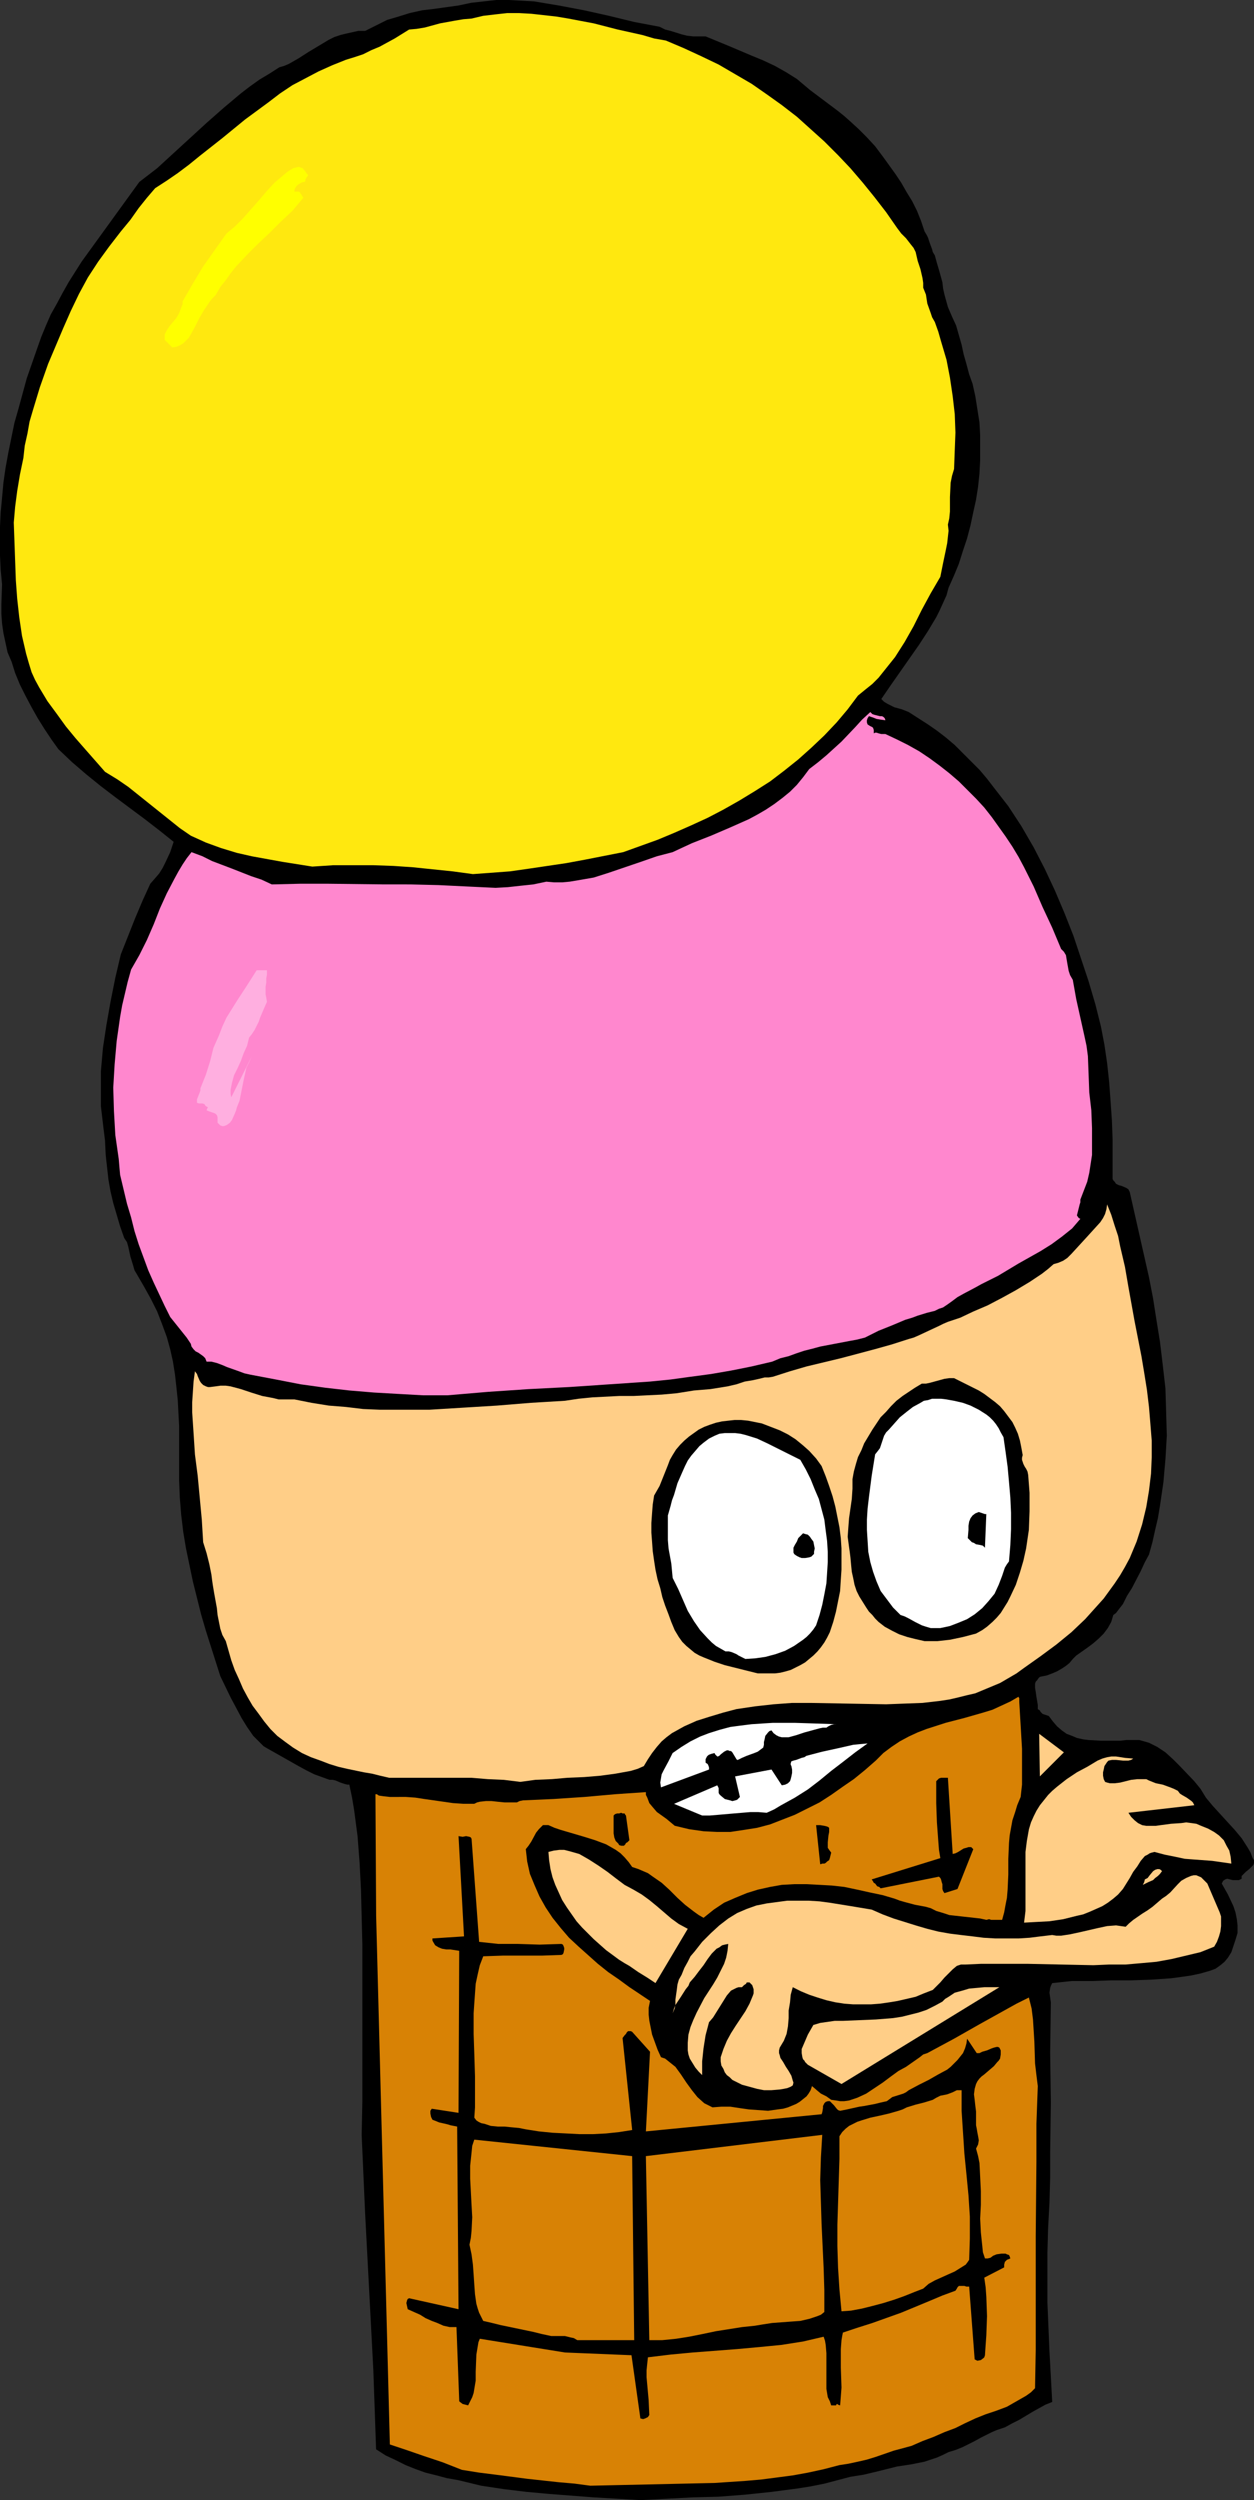 <?xml version="1.0" encoding="UTF-8" standalone="no"?>
<svg
   version="1.0"
   width="78.127mm"
   height="155.668mm"
   id="svg30"
   sodipodi:docname="Ice Cream Cone 3.wmf"
   xmlns:inkscape="http://www.inkscape.org/namespaces/inkscape"
   xmlns:sodipodi="http://sodipodi.sourceforge.net/DTD/sodipodi-0.dtd"
   xmlns="http://www.w3.org/2000/svg"
   xmlns:svg="http://www.w3.org/2000/svg">
  <rect width="100%" height="100%" fill="#333333" stroke="none"/>
  <sodipodi:namedview
     id="namedview30"
     pagecolor="#ffffff"
     bordercolor="#000000"
     borderopacity="0.25"
     inkscape:showpageshadow="2"
     inkscape:pageopacity="0.0"
     inkscape:pagecheckerboard="0"
     inkscape:deskcolor="#d1d1d1"
     inkscape:document-units="mm" />
  <defs
     id="defs1">
    <pattern
       id="WMFhbasepattern"
       patternUnits="userSpaceOnUse"
       width="6"
       height="6"
       x="0"
       y="0" />
  </defs>
  <path
     style="fill:#000000;fill-opacity:1;fill-rule:evenodd;stroke:none"
     d="m 150.794,588.353 12.283,-0.646 6.142,-0.162 6.303,-0.485 6.142,-0.646 6.142,-0.808 3.071,-0.485 3.232,-0.646 3.071,-0.808 3.071,-0.808 3.071,-0.485 2.748,-0.646 2.586,-0.646 2.586,-0.646 3.232,-0.485 3.232,-0.646 1.455,-0.485 1.455,-0.485 1.455,-0.646 1.293,-0.646 1.616,-0.485 1.616,-0.646 2.909,-1.454 1.455,-0.808 1.293,-0.646 1.293,-0.646 1.131,-0.485 1.939,-0.646 1.778,-0.97 1.616,-0.808 3.232,-1.939 1.455,-0.808 1.455,-0.808 1.616,-0.646 -0.323,-5.979 -0.323,-5.817 -0.485,-11.635 v -5.817 -5.817 l 0.162,-5.817 0.323,-5.979 0.162,-5.979 v -5.979 l 0.162,-11.635 -0.162,-11.796 0.162,-11.796 -0.162,-1.131 -0.162,-1.131 0.162,-1.131 0.162,-0.485 0.323,-0.646 4.525,-0.485 h 4.687 l 4.687,-0.162 h 4.687 l 4.687,-0.162 4.687,-0.323 2.424,-0.323 2.263,-0.323 2.263,-0.485 2.263,-0.646 1.293,-0.485 1.131,-0.808 0.97,-0.808 0.808,-0.97 0.808,-1.293 0.485,-1.454 0.485,-1.454 0.485,-1.616 v -1.778 l -0.162,-1.454 -0.323,-1.616 -0.485,-1.454 -1.293,-2.747 -1.455,-2.585 0.162,-0.323 0.162,-0.323 0.485,-0.323 0.485,-0.162 0.646,0.162 0.646,0.162 h 0.808 0.646 l 0.646,-0.323 v -0.323 -0.323 l 0.485,-0.485 0.485,-0.485 0.808,-0.646 0.485,-0.485 0.485,-0.485 0.162,-0.485 v -0.323 -0.323 l -0.323,-0.485 -0.485,-1.293 -0.646,-1.131 -1.455,-2.262 -1.616,-1.939 -1.778,-1.939 -3.394,-3.717 -1.616,-1.939 -1.293,-2.101 -1.455,-1.778 -3.394,-3.555 -1.616,-1.616 -1.778,-1.616 -1.939,-1.293 -0.97,-0.485 -0.97,-0.485 -1.131,-0.323 -1.131,-0.323 h -3.071 l -1.455,0.162 h -1.616 -2.909 l -2.909,-0.162 -1.293,-0.162 -1.455,-0.323 -1.131,-0.485 -1.293,-0.485 -1.131,-0.808 -1.131,-0.97 -0.97,-1.131 -0.97,-1.293 -0.485,-0.162 -0.485,-0.162 -0.485,-0.162 -0.485,-0.485 -0.162,-0.323 -0.485,-0.323 v -0.97 l -0.162,-0.97 -0.162,-0.97 -0.162,-1.131 -0.162,-0.97 v -0.97 l 0.162,-0.485 0.323,-0.323 0.323,-0.485 0.323,-0.323 1.616,-0.323 1.293,-0.485 1.131,-0.485 1.131,-0.646 0.97,-0.646 0.808,-0.646 0.808,-0.97 0.808,-0.808 2.748,-1.939 1.293,-0.97 1.293,-1.131 1.131,-1.131 0.97,-1.293 0.808,-1.454 0.485,-1.616 0.646,-0.485 0.485,-0.646 1.131,-1.454 0.97,-1.939 1.131,-1.778 2.101,-4.04 0.97,-2.101 0.97,-1.778 0.808,-2.909 0.646,-2.909 0.646,-2.747 0.485,-2.909 0.808,-5.494 0.485,-5.494 0.323,-5.494 -0.162,-5.656 -0.162,-5.494 -0.646,-5.656 -0.646,-5.333 -0.808,-5.009 -0.808,-5.171 -0.97,-5.009 -2.263,-10.019 -2.263,-10.019 -0.323,-0.646 -0.485,-0.323 -1.131,-0.485 -0.646,-0.162 -0.646,-0.323 -0.323,-0.485 -0.323,-0.323 -0.162,-0.323 v -9.211 l -0.162,-4.525 -0.323,-4.686 -0.323,-4.363 -0.485,-4.525 -0.646,-4.363 -0.808,-4.201 -1.293,-5.171 -1.616,-5.494 -1.778,-5.333 -1.778,-5.333 -2.101,-5.332 -2.263,-5.333 -2.424,-5.171 -2.586,-5.009 -2.909,-5.009 -3.071,-4.686 -3.394,-4.363 -1.616,-2.101 -1.778,-2.101 -1.939,-1.939 -1.939,-1.939 -1.939,-1.939 -2.101,-1.778 -2.101,-1.616 -2.101,-1.454 -2.263,-1.454 -2.263,-1.454 -0.808,-0.323 -0.808,-0.323 -1.778,-0.485 -1.616,-0.808 -0.808,-0.485 -0.646,-0.646 2.101,-3.07 2.263,-3.232 4.525,-6.464 2.101,-3.232 1.939,-3.232 0.808,-1.616 1.616,-3.555 0.485,-1.778 1.293,-2.909 1.131,-2.747 0.97,-3.07 0.97,-2.909 0.808,-3.07 0.646,-3.07 0.646,-2.909 0.485,-3.07 0.323,-3.07 0.162,-3.07 v -3.07 -3.07 l -0.162,-2.909 -0.485,-3.07 -0.485,-3.07 -0.646,-2.909 -0.808,-2.262 -0.646,-2.424 -0.646,-2.262 -0.485,-2.262 -0.646,-2.262 -0.646,-2.262 -0.97,-2.101 -0.97,-2.262 -0.808,-2.909 -0.323,-1.454 -0.162,-1.454 -0.808,-2.909 -0.485,-1.616 -0.485,-1.778 -0.485,-0.808 -0.162,-0.646 -0.485,-1.293 -0.485,-1.454 -0.323,-0.646 -0.485,-0.808 -0.808,-2.424 -0.97,-2.424 -1.131,-2.262 -1.293,-2.101 -1.293,-2.262 -1.293,-1.939 -2.909,-4.04 -1.939,-2.585 -1.939,-2.101 -1.939,-1.939 -1.939,-1.778 -1.455,-1.293 -1.616,-1.293 -3.232,-2.424 -3.232,-2.424 -3.071,-2.585 -2.586,-1.616 -2.586,-1.454 -2.748,-1.293 -2.748,-1.131 -5.334,-2.262 -5.495,-2.262 h -1.455 -1.455 L 161.784,8.403 160.491,8.08 157.905,7.272 156.612,6.948 155.319,6.302 149.339,5.171 143.359,3.717 137.541,2.424 131.561,1.293 128.651,0.808 125.742,0.323 122.833,0.162 119.762,0 h -2.909 l -2.909,0.323 -2.909,0.323 -3.071,0.646 -5.818,0.808 -2.748,0.323 -2.909,0.646 -2.586,0.808 -2.748,0.808 -2.586,1.293 -2.586,1.293 h -1.616 l -1.455,0.323 -1.455,0.323 -1.293,0.323 -1.455,0.485 -1.293,0.646 -2.424,1.454 -2.424,1.454 -2.263,1.454 -2.263,1.293 -1.131,0.485 -1.131,0.323 -2.263,1.454 -2.424,1.454 -2.263,1.616 -2.101,1.616 -4.041,3.393 -4.041,3.555 -7.758,7.11 -3.879,3.555 -4.202,3.232 -3.394,4.686 -6.788,9.372 -3.394,4.686 -3.071,4.848 -1.455,2.585 -1.293,2.424 -1.455,2.585 -1.131,2.585 -1.131,2.747 -0.97,2.747 -2.424,6.948 -1.939,7.11 -0.97,3.393 -1.455,7.11 -0.646,3.555 -0.485,3.393 -0.323,3.555 -0.323,3.393 L 0,123.94 v 3.393 3.393 l 0.162,3.393 0.323,3.393 -0.162,4.686 v 2.262 l 0.162,2.262 0.323,2.262 0.485,2.262 0.485,2.262 0.97,2.262 0.808,2.585 1.131,2.747 1.293,2.585 1.455,2.747 1.455,2.585 1.616,2.585 1.616,2.424 1.616,2.262 3.232,3.07 3.394,2.909 3.394,2.747 3.394,2.585 6.95,5.171 3.556,2.747 3.232,2.585 -0.808,2.424 -1.131,2.424 -0.646,1.293 -0.808,1.293 -0.97,1.131 -1.131,1.293 -1.778,3.878 -1.778,4.201 -3.394,8.564 -1.293,5.494 -1.131,5.656 -0.97,5.494 -0.808,5.333 -0.485,5.494 v 2.747 2.747 2.747 l 0.323,2.747 0.323,2.747 0.323,2.585 0.162,3.393 0.323,2.909 0.323,2.909 0.485,2.747 0.646,2.747 0.808,2.747 0.808,2.747 0.97,2.747 0.646,0.97 0.323,1.131 0.485,2.262 0.646,2.101 0.323,1.131 0.485,0.808 1.778,3.07 1.616,2.909 1.455,2.909 1.131,2.909 1.131,3.07 0.808,2.909 0.646,2.909 0.485,3.07 0.323,2.909 0.323,3.07 0.323,6.14 v 6.302 6.464 l 0.162,4.04 0.323,4.04 0.485,4.04 0.646,3.878 0.808,3.878 0.808,3.878 1.939,7.756 1.131,3.878 1.131,3.555 1.131,3.555 1.131,3.555 2.424,5.009 1.293,2.424 1.293,2.424 1.293,2.101 1.455,2.101 0.808,0.808 0.808,0.808 0.808,0.808 0.808,0.485 3.717,2.101 3.717,2.101 1.778,0.97 1.939,0.97 1.778,0.646 1.778,0.646 h 0.808 l 0.646,0.162 1.131,0.485 0.97,0.323 0.646,0.162 h 0.485 l 0.646,3.07 0.485,2.909 0.808,6.14 0.485,6.302 0.323,6.302 0.162,6.464 0.162,6.464 v 13.25 7.756 7.918 7.918 l -0.162,7.918 0.808,18.421 0.97,18.421 0.97,18.583 0.323,9.211 0.323,9.372 2.263,1.454 2.424,1.131 2.263,1.131 2.424,0.97 2.263,0.808 2.586,0.646 2.424,0.646 2.748,0.485 5.334,1.293 5.334,0.808 5.334,0.646 5.334,0.485 10.505,0.808 5.495,0.323 z"
     id="path1" />
  <path
     style="fill:#d88205;fill-opacity:1;fill-rule:evenodd;stroke:none"
     d="m 138.995,584.96 7.273,-0.162 14.708,-0.323 7.273,-0.162 7.273,-0.485 3.717,-0.323 3.717,-0.485 3.717,-0.485 3.556,-0.646 3.717,-0.808 3.717,-0.97 2.101,-0.323 2.263,-0.485 2.101,-0.485 2.101,-0.646 4.202,-1.454 4.202,-1.131 2.586,-1.131 2.586,-0.97 2.586,-1.131 2.586,-0.97 2.263,-1.131 2.424,-1.131 2.424,-0.97 2.424,-0.808 2.586,-0.97 2.263,-1.293 2.263,-1.293 1.131,-0.808 0.97,-0.97 0.162,-9.049 v -8.888 -17.775 l 0.162,-17.613 v -8.888 l 0.323,-8.888 -0.323,-2.585 -0.323,-2.747 -0.162,-5.171 -0.323,-5.171 -0.323,-2.585 -0.646,-2.585 -2.909,1.454 -2.909,1.616 -5.818,3.232 -5.98,3.393 -6.303,3.393 -0.97,0.323 -0.808,0.646 -1.616,1.131 -1.616,1.131 -1.778,0.97 -1.778,1.293 -1.939,1.454 -1.939,1.293 -1.939,1.293 -2.101,0.97 -0.97,0.323 -0.97,0.323 -1.131,0.162 h -0.97 l -0.97,-0.162 -1.131,-0.162 -1.131,-0.808 -1.293,-0.646 -0.97,-0.808 -1.131,-0.97 -0.323,0.97 -0.485,0.808 -0.485,0.646 -0.808,0.646 -0.808,0.646 -0.808,0.485 -1.939,0.808 -1.131,0.323 -1.293,0.162 -1.131,0.162 -1.131,0.162 -2.263,-0.162 -2.263,-0.162 -2.263,-0.323 -2.101,-0.323 h -2.101 l -2.101,0.162 -0.97,-0.485 -0.97,-0.485 -1.616,-1.454 -1.293,-1.616 -1.293,-1.778 -1.293,-1.939 -1.293,-1.778 -0.808,-0.646 -0.808,-0.646 -0.808,-0.646 -0.97,-0.323 -0.808,-1.778 -0.646,-1.778 -0.646,-1.778 -0.323,-1.616 -0.323,-1.616 -0.162,-1.454 v -1.616 l 0.323,-1.616 -2.424,-1.616 -2.424,-1.616 -2.424,-1.778 -2.586,-1.778 -2.424,-1.939 -4.525,-4.04 -2.263,-2.101 -1.939,-2.262 -1.939,-2.424 -1.616,-2.424 -1.455,-2.585 -1.131,-2.585 -1.131,-2.747 -0.646,-2.909 -0.162,-1.454 -0.162,-1.454 0.646,-0.808 0.646,-0.97 1.131,-2.101 0.646,-0.808 0.646,-0.646 0.323,-0.323 h 0.485 0.323 0.485 l 1.455,0.646 1.455,0.485 2.748,0.808 2.748,0.808 2.586,0.808 2.586,0.97 1.131,0.646 1.131,0.646 1.131,0.808 0.97,0.97 0.97,1.131 0.808,1.131 1.455,0.485 1.131,0.485 1.131,0.485 1.131,0.808 2.101,1.454 1.778,1.616 1.939,1.939 1.778,1.616 2.101,1.616 1.131,0.808 1.131,0.646 2.424,-1.939 2.424,-1.616 2.586,-1.131 2.748,-1.131 2.586,-0.808 2.909,-0.646 2.748,-0.485 2.909,-0.162 h 2.909 l 3.071,0.162 2.909,0.162 2.909,0.323 3.071,0.646 2.909,0.646 3.071,0.646 2.748,0.808 1.293,0.485 1.131,0.323 2.424,0.646 2.586,0.485 1.131,0.323 1.293,0.646 1.616,0.485 1.455,0.485 1.455,0.162 1.455,0.162 2.909,0.323 1.455,0.162 1.455,0.323 0.646,-0.162 0.485,0.162 h 0.97 0.646 0.485 0.485 l 0.485,-1.778 0.323,-1.778 0.323,-1.616 0.162,-1.939 0.162,-3.555 v -1.778 -1.939 l 0.162,-3.717 0.162,-1.778 0.323,-1.778 0.323,-1.778 0.646,-1.939 0.485,-1.616 0.808,-1.939 0.323,-2.909 v -2.747 -2.909 -2.747 l -0.323,-5.494 -0.323,-5.494 v -0.485 -0.485 l -0.162,-0.162 v -0.162 l -1.939,1.131 -2.101,0.97 -2.101,0.97 -2.101,0.646 -4.525,1.293 -4.364,1.131 -4.525,1.454 -2.101,0.808 -2.101,0.97 -2.101,1.131 -1.939,1.293 -1.939,1.454 -1.778,1.778 -2.586,2.262 -2.586,2.101 -2.586,1.778 -2.748,1.939 -2.748,1.778 -2.909,1.454 -2.909,1.454 -2.909,1.131 -2.909,1.131 -3.071,0.808 -3.071,0.485 -3.232,0.485 h -3.071 l -3.232,-0.162 -3.394,-0.485 -3.394,-0.808 -0.97,-0.808 -0.97,-0.808 -2.263,-1.616 -0.97,-1.131 -0.808,-0.97 -0.485,-1.293 -0.323,-0.646 v -0.646 l -7.111,0.485 -7.273,0.646 -7.273,0.485 -7.273,0.323 -0.808,0.162 -0.646,0.323 h -1.616 -1.293 l -1.616,-0.162 -1.455,-0.162 h -1.293 l -1.455,0.162 -0.646,0.162 -0.646,0.323 h -2.586 l -2.424,-0.162 -4.525,-0.646 -2.263,-0.323 -2.101,-0.323 -2.263,-0.162 H 93.256 91.801 l -1.455,-0.162 -1.131,-0.162 -0.485,-0.323 h -0.323 l 0.162,28.602 3.232,124.425 1.939,0.646 1.939,0.646 4.202,1.454 4.364,1.454 4.525,1.778 4.041,0.646 3.879,0.485 3.717,0.485 3.717,0.485 7.435,0.808 3.717,0.323 z"
     id="path2" />
  <path
     style="fill:#000000;fill-opacity:1;fill-rule:evenodd;stroke:none"
     d="m 150.794,569.124 0.646,0.162 0.485,-0.162 0.646,-0.323 0.323,-0.485 -0.162,-3.555 -0.323,-3.555 -0.162,-1.778 v -1.616 l 0.162,-1.616 0.162,-1.454 5.334,-0.646 5.172,-0.485 10.505,-0.808 5.334,-0.485 5.01,-0.485 5.172,-0.808 4.849,-1.131 0.323,0.97 0.162,0.97 0.162,1.939 v 2.101 0.97 1.131 2.101 2.101 l 0.162,0.97 0.162,0.97 0.485,0.97 0.323,0.97 h 0.646 0.323 0.162 l 0.162,-0.323 h 0.162 l 0.162,0.162 0.485,0.162 0.162,-2.101 0.162,-2.101 -0.162,-4.686 v -2.262 -2.101 l 0.162,-2.101 0.162,-0.97 0.162,-0.808 3.394,-1.131 3.556,-1.131 6.788,-2.424 6.627,-2.747 3.071,-1.293 3.071,-1.131 0.323,-0.485 0.162,-0.323 0.323,-0.323 h 0.323 0.485 0.485 l 0.485,0.162 h 0.646 l 1.293,17.129 0.323,0.162 0.323,0.162 0.808,-0.162 0.646,-0.485 0.162,-0.162 0.162,-0.485 0.162,-2.424 0.162,-2.262 0.162,-4.525 -0.162,-4.525 -0.162,-2.262 -0.323,-2.262 4.687,-2.424 v -0.646 l 0.162,-0.646 0.485,-0.485 0.808,-0.323 -0.162,-0.485 -0.162,-0.323 -0.485,-0.162 -0.323,-0.162 h -0.97 l -1.131,0.162 -0.808,0.323 -0.646,0.485 -0.646,0.162 h -0.323 -0.323 l -0.485,-1.454 -0.162,-1.616 -0.323,-3.07 -0.162,-3.232 0.162,-3.232 v -3.232 l -0.162,-3.393 -0.162,-3.232 -0.323,-1.616 -0.485,-1.778 0.485,-0.97 0.162,-0.97 -0.162,-0.97 -0.162,-0.808 -0.162,-0.97 -0.162,-0.808 v -0.808 -0.97 -1.454 l -0.162,-1.293 -0.162,-1.454 -0.162,-1.293 0.162,-1.293 0.323,-1.131 0.323,-0.646 0.485,-0.646 0.485,-0.485 0.646,-0.485 1.131,-0.97 1.131,-0.97 0.808,-0.97 0.323,-0.323 0.323,-0.485 0.162,-0.97 v -0.97 l -0.162,-0.323 -0.162,-0.323 -0.323,-0.162 h -0.323 l -0.646,0.162 -0.485,0.162 -1.131,0.485 -1.131,0.323 -0.646,0.323 h -0.646 l -2.263,-3.393 -0.162,1.131 -0.323,1.131 -0.485,1.131 -0.646,0.808 -0.646,0.808 -0.808,0.808 -0.808,0.808 -0.808,0.646 -2.101,1.131 -2.263,1.293 -2.263,1.131 -2.424,1.293 -0.646,0.485 -0.646,0.323 -2.586,0.808 -0.646,0.485 -0.646,0.485 -1.455,0.323 -1.293,0.323 -2.586,0.485 -1.131,0.162 -1.455,0.323 -1.455,0.323 -1.616,0.323 -0.485,-0.162 -0.323,-0.323 -0.646,-0.808 -0.646,-0.646 -0.323,-0.323 h -0.485 l -0.485,0.162 -0.323,0.323 -0.162,0.323 -0.162,0.323 v 0.485 l -0.162,0.97 -0.162,0.485 -41.375,4.04 0.97,-18.745 -4.202,-4.686 -0.323,-0.162 h -0.323 -0.323 l -0.323,0.323 -0.162,0.323 -0.323,0.323 -0.485,0.646 2.263,21.653 -3.071,0.485 -3.071,0.323 -3.071,0.162 h -3.232 l -3.071,-0.162 -3.232,-0.162 -3.232,-0.323 -3.071,-0.485 -1.616,-0.323 -1.778,-0.162 -1.616,-0.162 h -1.616 l -1.616,-0.162 -1.455,-0.485 -0.808,-0.162 -0.646,-0.323 -0.485,-0.323 -0.485,-0.646 0.162,-2.424 v -2.424 -4.848 l -0.162,-5.171 -0.162,-4.848 v -4.848 l 0.162,-2.424 0.162,-2.262 0.162,-2.262 0.485,-2.262 0.485,-2.101 0.808,-2.101 4.687,-0.162 h 9.212 l 4.525,-0.162 0.323,-0.162 0.162,-0.323 0.162,-0.808 V 458.434 l -0.162,-0.485 -0.162,-0.323 -0.323,-0.162 -5.172,0.162 -5.01,-0.162 h -4.687 l -4.525,-0.485 -1.778,-24.239 -0.162,-0.323 -0.323,-0.162 -0.808,-0.162 -0.808,0.162 -0.97,-0.162 1.293,23.592 -7.435,0.485 v 0.485 l 0.162,0.323 0.485,0.808 0.808,0.485 0.808,0.323 0.97,0.162 h 0.97 l 2.101,0.323 -0.162,38.136 -6.303,-0.97 -0.323,0.485 v 0.646 l 0.162,0.808 0.323,0.646 0.808,0.323 0.808,0.323 1.455,0.323 0.646,0.162 0.485,0.162 1.616,0.323 0.323,42.983 -11.637,-2.585 -0.323,0.162 -0.162,0.323 -0.162,0.646 0.323,1.454 1.455,0.646 1.455,0.646 1.293,0.808 1.455,0.646 1.293,0.485 1.455,0.646 1.455,0.323 h 1.616 l 0.646,17.29 v 0.162 l 0.162,0.162 0.646,0.485 0.646,0.162 0.646,0.162 0.485,-0.97 0.485,-0.97 0.323,-0.97 0.162,-0.97 0.323,-1.939 v -2.101 l 0.162,-4.04 0.323,-1.939 0.162,-0.97 0.323,-0.808 20.041,3.232 15.677,0.646 z"
     id="path3" />
  <path
     style="fill:#d88205;fill-opacity:1;fill-rule:evenodd;stroke:none"
     d="M 135.924,550.703 H 149.339 l -0.485,-43.306 -37.173,-3.878 v 0 l -0.485,1.454 -0.162,1.616 -0.323,3.07 v 3.07 l 0.162,3.07 0.162,3.07 0.162,2.909 -0.162,3.232 -0.162,1.616 -0.323,1.616 0.485,2.262 0.323,2.424 0.162,2.262 0.162,2.424 0.162,2.262 0.323,2.262 0.323,1.131 0.323,0.97 0.485,0.97 0.485,0.97 2.101,0.485 1.939,0.485 3.879,0.808 3.879,0.808 1.939,0.485 2.263,0.485 h 1.616 1.616 l 1.293,0.323 0.808,0.162 z"
     id="path4" />
  <path
     style="fill:#d88205;fill-opacity:1;fill-rule:evenodd;stroke:none"
     d="m 152.895,550.703 h 3.071 l 3.232,-0.323 3.071,-0.485 3.232,-0.646 3.071,-0.646 3.071,-0.485 3.071,-0.485 3.071,-0.323 1.939,-0.323 2.101,-0.323 4.364,-0.323 2.263,-0.162 2.101,-0.485 1.939,-0.646 0.808,-0.323 0.808,-0.646 v -5.171 l -0.162,-5.171 -0.485,-10.342 -0.162,-5.171 -0.162,-5.171 0.162,-5.333 0.323,-5.332 -41.537,5.009 z"
     id="path5" />
  <path
     style="fill:#d88205;fill-opacity:1;fill-rule:evenodd;stroke:none"
     d="m 198.149,543.916 2.263,-0.162 2.586,-0.485 2.586,-0.646 2.424,-0.646 2.586,-0.808 2.263,-0.808 2.424,-0.97 2.101,-0.808 1.293,-1.131 1.455,-0.808 3.232,-1.454 1.455,-0.646 1.293,-0.808 1.293,-0.808 0.485,-0.646 0.323,-0.485 0.162,-5.009 v -5.171 l -0.323,-5.009 -0.485,-5.009 -0.485,-4.848 -0.162,-2.585 -0.162,-2.424 -0.323,-5.009 v -4.848 h -0.485 -0.646 l -0.97,0.485 -1.293,0.485 -0.808,0.162 -0.808,0.162 -0.97,0.485 -0.808,0.485 -2.101,0.646 -1.939,0.485 -2.101,0.646 -0.97,0.485 -0.97,0.323 -2.263,0.646 -2.101,0.485 -2.263,0.485 -2.101,0.646 -0.97,0.323 -0.97,0.485 -0.97,0.485 -0.808,0.646 -0.808,0.808 -0.646,0.97 v 5.332 l -0.162,5.171 -0.162,5.171 -0.162,5.171 v 5.009 l 0.162,5.171 0.323,5.009 z"
     id="path6" />
  <path
     style="fill:#ffffff;fill-opacity:1;fill-rule:evenodd;stroke:none"
     d="m 88.407,510.951 -0.485,-3.232 z"
     id="path7" />
  <path
     style="fill:#ffce87;fill-opacity:1;fill-rule:evenodd;stroke:none"
     d="m 179.886,491.883 h 1.778 l 1.939,-0.162 0.97,-0.162 0.808,-0.162 0.808,-0.323 0.485,-0.323 0.162,-0.646 -0.162,-0.485 -0.323,-1.131 -0.646,-1.131 -0.646,-0.97 -0.646,-1.131 -0.646,-0.97 -0.162,-0.646 -0.162,-0.485 v -0.646 l 0.162,-0.646 0.485,-0.808 0.485,-0.808 0.323,-0.808 0.323,-0.808 0.323,-1.778 0.162,-1.939 v -0.808 -0.97 l 0.323,-1.939 0.162,-1.778 0.485,-1.778 1.939,0.97 1.939,0.808 1.939,0.646 2.101,0.646 2.101,0.485 2.101,0.323 2.101,0.162 h 2.101 2.101 l 2.101,-0.162 2.263,-0.323 1.939,-0.323 2.101,-0.485 2.101,-0.485 1.939,-0.808 2.101,-0.808 0.808,-0.808 0.97,-0.97 0.97,-1.131 0.97,-0.97 0.97,-0.97 0.97,-0.808 0.485,-0.162 0.485,-0.162 h 0.646 0.485 l 3.556,-0.162 h 3.717 7.435 l 7.596,0.162 7.758,0.162 3.717,-0.162 h 3.879 l 3.717,-0.323 3.556,-0.323 3.556,-0.646 3.394,-0.808 3.394,-0.808 3.232,-1.293 0.646,-1.131 0.485,-1.293 0.323,-1.131 0.162,-1.293 v -0.97 -1.293 l -0.323,-0.97 -0.485,-1.131 -0.97,-2.262 -0.97,-2.262 -0.485,-1.131 -0.808,-0.808 -0.646,-0.646 -1.131,-0.485 h -0.646 l -0.646,0.162 -1.131,0.485 -1.131,0.646 -0.808,0.808 -1.778,1.939 -0.97,0.808 -0.97,0.646 -1.131,0.97 -1.131,0.97 -1.131,0.808 -1.293,0.808 -2.101,1.454 -0.97,0.808 -0.808,0.808 -1.131,-0.162 -1.131,-0.162 -2.101,0.162 -2.263,0.485 -4.202,0.97 -2.263,0.485 -2.101,0.323 h -1.131 l -0.97,-0.162 -2.748,0.323 -2.586,0.323 -2.586,0.162 h -2.748 -2.748 l -2.748,-0.162 -2.586,-0.323 -2.748,-0.323 -2.586,-0.323 -2.748,-0.485 -2.586,-0.646 -2.748,-0.808 -2.586,-0.808 -2.586,-0.808 -2.586,-0.97 -2.586,-1.131 -4.849,-0.808 -5.01,-0.808 -2.424,-0.323 -2.586,-0.162 h -2.586 -2.424 l -2.424,0.323 -2.424,0.323 -2.424,0.485 -2.263,0.808 -2.263,0.97 -2.101,1.293 -2.101,1.616 -1.939,1.778 -2.101,2.101 -1.778,2.262 -0.97,1.131 -0.646,1.293 -0.808,1.454 -0.646,1.616 -0.646,1.131 -0.323,1.131 -0.162,1.293 -0.162,1.131 -0.162,1.131 v 1.131 l -0.162,0.97 -0.485,1.131 0.323,-1.131 0.323,-0.808 1.293,-1.939 1.131,-1.778 0.646,-0.808 0.323,-0.808 1.131,-1.293 0.97,-1.293 1.131,-1.454 0.97,-1.454 0.97,-1.293 1.131,-1.131 0.646,-0.323 0.646,-0.485 0.646,-0.162 0.808,-0.162 -0.162,1.616 -0.323,1.616 -0.485,1.454 -0.808,1.616 -0.808,1.616 -0.97,1.616 -2.101,3.232 -1.778,3.393 -0.808,1.778 -0.646,1.616 -0.485,1.778 -0.162,1.939 v 1.778 l 0.162,0.97 0.323,0.97 1.293,2.101 0.808,0.97 0.808,0.808 v -1.616 -1.616 l 0.323,-3.07 0.485,-3.07 0.808,-3.07 0.97,-1.131 0.808,-1.293 0.808,-1.293 0.808,-1.293 0.808,-1.293 0.97,-1.131 0.646,-0.323 0.646,-0.323 0.485,-0.162 h 0.808 l 0.485,-0.485 0.485,-0.323 0.162,-0.323 h 0.162 0.485 l 0.323,0.323 0.323,0.323 0.162,0.485 0.162,0.485 v 0.97 l -0.162,0.485 -0.808,1.939 -0.97,1.778 -2.263,3.393 -1.131,1.778 -0.97,1.778 -0.808,1.939 -0.646,1.939 v 0.97 l 0.162,0.97 0.485,0.808 0.323,0.808 0.485,0.646 0.646,0.485 0.646,0.646 0.646,0.323 1.616,0.808 1.778,0.485 1.778,0.485 z"
     id="path8" />
  <path
     style="fill:#ffce87;fill-opacity:1;fill-rule:evenodd;stroke:none"
     d="m 198.149,490.429 37.173,-22.784 h -3.556 l -1.778,0.162 -1.778,0.162 -1.616,0.485 -1.778,0.485 -1.455,0.97 -0.808,0.485 -0.646,0.646 -1.778,0.97 -1.939,0.97 -1.939,0.646 -1.939,0.485 -1.939,0.485 -2.101,0.323 -4.041,0.323 -3.879,0.162 -3.879,0.162 h -1.939 l -3.394,0.485 -1.616,0.485 -1.293,2.262 -0.485,1.131 -0.485,1.131 -0.485,1.131 v 0.97 l 0.162,0.97 0.162,0.485 0.323,0.323 0.162,0.323 0.323,0.323 0.323,0.323 v 0 z"
     id="path9" />
  <path
     style="fill:#ffce87;fill-opacity:1;fill-rule:evenodd;stroke:none"
     d="m 154.349,466.675 7.596,-12.766 -2.101,-1.131 -1.778,-1.293 -3.394,-2.909 -1.778,-1.454 -1.778,-1.293 -1.939,-1.131 -2.101,-1.131 -1.939,-1.454 -2.101,-1.616 -2.101,-1.454 -2.263,-1.454 -1.131,-0.646 -1.131,-0.646 -1.131,-0.323 -1.131,-0.323 -1.293,-0.323 h -1.131 l -1.293,0.162 -1.293,0.323 0.162,1.939 0.323,2.101 0.485,1.939 0.646,1.778 0.808,1.778 0.808,1.778 1.131,1.778 1.131,1.616 1.131,1.616 1.293,1.454 2.748,2.747 2.909,2.585 3.071,2.262 1.293,0.808 1.131,0.646 2.101,1.454 2.101,1.293 z"
     id="path10" />
  <path
     style="fill:#ffce87;fill-opacity:1;fill-rule:evenodd;stroke:none"
     d="m 241.14,452.455 2.909,-0.162 3.071,-0.162 3.232,-0.485 3.232,-0.808 1.455,-0.323 1.616,-0.646 1.455,-0.646 1.455,-0.646 1.293,-0.808 1.293,-0.97 1.131,-0.97 1.131,-1.293 0.808,-1.293 0.808,-1.293 0.808,-1.454 0.97,-1.293 0.808,-1.293 0.97,-1.131 0.646,-0.323 0.485,-0.323 0.485,-0.162 0.646,-0.162 2.424,0.646 2.424,0.485 2.263,0.485 2.101,0.162 4.364,0.323 2.263,0.323 2.263,0.323 -0.162,-1.616 -0.323,-1.454 -0.646,-1.131 -0.646,-1.293 -1.131,-1.131 -1.131,-0.808 -1.455,-0.808 -1.616,-0.646 -1.131,-0.485 -1.131,-0.162 -1.293,-0.162 -1.131,0.162 -2.424,0.162 -2.424,0.323 -1.131,0.162 h -1.131 -1.131 l -0.97,-0.162 -0.97,-0.485 -0.808,-0.646 -0.808,-0.808 -0.646,-0.97 15.516,-1.778 -0.323,-0.646 -0.323,-0.323 -1.131,-0.808 -1.131,-0.646 -0.485,-0.323 -0.485,-0.646 -0.97,-0.485 -0.808,-0.323 -1.778,-0.646 -0.808,-0.162 -0.808,-0.162 -1.616,-0.646 -0.646,-0.323 h -0.808 -1.293 l -1.455,0.162 -2.586,0.646 -1.293,0.162 h -1.131 l -0.646,-0.162 -0.485,-0.162 -0.323,-0.646 -0.162,-0.808 v -0.808 l 0.162,-0.646 0.162,-0.808 0.323,-0.485 0.323,-0.485 0.323,-0.323 0.808,-0.162 h 0.97 l 1.616,0.162 h 0.646 0.646 l 0.646,-0.162 0.485,-0.323 -1.939,-0.162 -2.101,-0.323 h -1.131 l -0.97,0.162 -1.131,0.323 -1.131,0.485 -2.424,1.454 -2.424,1.293 -2.424,1.616 -2.263,1.778 -1.131,0.97 -0.97,0.97 -1.939,2.424 -0.808,1.293 -0.646,1.293 -0.646,1.454 -0.485,1.616 -0.485,2.747 -0.323,2.585 v 2.747 2.909 5.494 2.747 z"
     id="path11" />
  <path
     style="fill:#000000;fill-opacity:1;fill-rule:evenodd;stroke:none"
     d="m 222.392,445.507 3.071,-0.97 3.717,-9.372 -0.485,-0.485 h -0.646 l -0.485,0.162 -0.646,0.162 -1.293,0.808 -0.646,0.323 -0.646,0.162 -1.131,-17.937 h -0.808 -0.808 l -0.485,0.162 -0.323,0.323 -0.323,0.323 v 0.485 4.686 l 0.162,4.525 0.323,4.363 0.162,2.101 0.323,1.939 v 0 l -16.162,5.009 0.323,0.485 0.162,0.323 0.323,0.162 0.485,0.646 0.485,0.162 0.323,0.323 13.738,-2.747 0.323,0.323 0.162,0.323 0.162,0.646 0.162,0.485 v 1.131 l 0.162,0.485 z"
     id="path12" />
  <path
     style="fill:#ffce87;fill-opacity:1;fill-rule:evenodd;stroke:none"
     d="m 269.101,443.568 1.293,-0.646 1.131,-0.485 0.485,-0.485 0.646,-0.485 0.485,-0.485 0.485,-0.646 -0.323,-0.323 -0.323,-0.162 h -0.485 l -0.485,0.162 -0.485,0.323 -0.808,0.97 -0.485,0.646 -0.646,0.323 -0.162,0.646 -0.162,0.323 z"
     id="path13" />
  <path
     style="fill:#000000;fill-opacity:1;fill-rule:evenodd;stroke:none"
     d="m 193.139,438.72 0.485,-0.162 h 0.485 l 0.323,-0.162 0.323,-0.323 0.485,-0.323 0.162,-0.485 0.162,-0.646 0.162,-0.646 -0.485,-0.646 -0.323,-0.485 v -0.646 -0.646 l 0.162,-1.616 0.162,-0.808 v -0.97 l -0.162,-0.162 -0.323,-0.162 -0.646,-0.162 -0.97,-0.162 h -0.97 z"
     id="path14" />
  <path
     style="fill:#000000;fill-opacity:1;fill-rule:evenodd;stroke:none"
     d="m 146.268,434.357 h 0.323 0.323 l 0.323,-0.323 0.162,-0.323 0.323,-0.162 0.485,-0.485 -0.808,-5.817 -0.162,-0.162 -0.162,-0.323 h -0.485 l -0.323,-0.162 -0.485,0.162 h -0.485 l -0.485,0.162 -0.323,0.323 v 1.939 2.262 l 0.162,0.97 0.323,0.808 0.646,0.646 0.162,0.323 z"
     id="path15" />
  <path
     style="fill:#ffffff;fill-opacity:1;fill-rule:evenodd;stroke:none"
     d="m 165.34,427.247 h 1.778 l 1.939,-0.162 3.717,-0.323 3.879,-0.323 h 1.939 l 1.939,0.162 1.778,-0.808 1.616,-0.97 3.232,-1.778 3.071,-1.939 2.748,-2.101 2.748,-2.262 2.748,-2.101 2.909,-2.262 2.909,-2.101 -1.778,0.162 -1.616,0.162 -3.556,0.808 -3.717,0.808 -3.717,0.97 -0.485,0.323 -0.646,0.162 -1.293,0.485 -0.646,0.162 -0.485,0.162 -0.162,0.485 v 0.323 l 0.162,0.323 0.162,0.808 v 0.808 l -0.162,0.808 -0.162,0.646 -0.162,0.485 -0.485,0.485 -0.646,0.323 -0.808,0.162 -2.424,-3.717 -8.566,1.616 1.131,4.848 -0.646,0.646 -0.485,0.162 -0.646,0.162 -0.485,-0.162 -0.646,-0.162 -0.646,-0.162 -0.97,-0.808 -0.323,-0.323 -0.162,-0.323 v -1.131 l -0.323,-0.646 -10.182,4.363 z"
     id="path16" />
  <path
     style="fill:#ffffff;fill-opacity:1;fill-rule:evenodd;stroke:none"
     d="m 155.642,420.622 11.314,-4.201 v -0.485 l -0.162,-0.485 -0.162,-0.323 -0.485,-0.323 v -0.808 l 0.162,-0.323 0.162,-0.323 0.323,-0.323 0.323,-0.162 0.485,-0.162 0.646,-0.162 0.162,0.323 0.323,0.323 0.162,0.162 h 0.162 l 0.323,-0.162 0.323,-0.323 0.808,-0.646 0.646,-0.323 h 0.323 l 0.323,0.162 h 0.323 l 0.323,0.323 0.485,0.808 0.485,0.808 0.162,0.162 h 0.162 l 0.97,-0.485 1.131,-0.485 1.778,-0.646 0.808,-0.323 0.646,-0.485 0.646,-0.485 0.162,-0.646 v -0.646 l 0.162,-0.646 0.162,-0.808 0.646,-0.808 0.323,-0.323 0.485,-0.162 0.485,0.646 0.646,0.485 0.646,0.323 0.646,0.162 h 0.808 0.808 l 1.778,-0.485 1.939,-0.646 1.778,-0.485 1.778,-0.485 0.808,-0.162 h 0.808 l 0.485,-0.323 0.646,-0.323 0.646,-0.162 h 0.646 l -4.849,-0.162 -5.01,-0.162 h -5.172 l -2.586,0.162 -2.424,0.162 -2.586,0.323 -2.424,0.323 -2.424,0.646 -2.586,0.808 -2.101,0.808 -2.263,1.131 -2.101,1.293 -2.101,1.454 -0.97,1.939 -1.131,2.101 -0.485,0.97 -0.162,0.97 -0.162,0.97 z"
     id="path17" />
  <path
     style="fill:#ffce87;fill-opacity:1;fill-rule:evenodd;stroke:none"
     d="m 122.51,419.329 3.556,-0.485 3.879,-0.162 3.717,-0.323 3.879,-0.162 3.879,-0.323 3.556,-0.485 1.778,-0.323 1.778,-0.323 1.616,-0.485 1.455,-0.646 0.97,-1.616 0.97,-1.454 1.131,-1.454 1.131,-1.293 1.131,-0.97 1.293,-0.97 1.455,-0.808 1.455,-0.808 1.455,-0.646 1.455,-0.646 3.071,-0.97 3.232,-0.97 3.071,-0.808 4.364,-0.646 4.364,-0.485 4.364,-0.323 h 4.364 l 8.889,0.162 8.889,0.162 4.202,-0.162 4.364,-0.162 4.202,-0.485 2.101,-0.323 2.101,-0.485 1.939,-0.485 2.101,-0.485 1.939,-0.808 1.939,-0.808 1.939,-0.808 1.939,-1.131 1.939,-1.131 1.778,-1.293 3.879,-2.747 3.717,-2.747 3.556,-2.909 3.232,-3.07 2.909,-3.232 1.455,-1.616 1.293,-1.778 1.293,-1.778 1.293,-1.939 1.131,-1.939 1.131,-2.101 0.808,-1.939 0.808,-1.939 1.293,-4.04 0.97,-4.04 0.646,-3.878 0.485,-4.04 0.162,-3.878 v -3.878 l -0.323,-4.04 -0.323,-3.878 -0.485,-4.04 -0.646,-4.04 -0.646,-3.878 -1.616,-8.241 -1.455,-8.08 -0.808,-4.686 -1.131,-4.848 -0.485,-2.424 -0.808,-2.424 -0.808,-2.585 -0.97,-2.424 -0.162,1.131 -0.323,1.131 -0.485,0.97 -0.646,0.97 -1.616,1.778 -1.616,1.778 -1.778,1.939 -1.778,1.939 -0.97,0.97 -0.97,0.646 -1.131,0.485 -1.131,0.323 -1.293,1.131 -1.455,1.131 -2.909,1.939 -3.232,1.939 -3.232,1.778 -3.394,1.778 -3.394,1.454 -3.071,1.454 -1.455,0.485 -1.455,0.485 -1.131,0.485 -0.97,0.485 -2.424,1.131 -2.424,1.131 -1.131,0.485 -1.131,0.323 -4.041,1.293 -4.041,1.131 -7.92,2.101 -8.081,1.939 -3.879,1.131 -4.041,1.293 -0.97,0.162 h -0.97 l -1.293,0.323 -1.455,0.323 -0.97,0.162 -0.97,0.162 -1.939,0.646 -2.101,0.485 -4.041,0.646 -3.879,0.323 -4.041,0.646 -3.556,0.323 -3.394,0.162 -3.232,0.162 h -3.394 l -6.303,0.323 -3.232,0.323 -3.232,0.485 -8.081,0.485 -7.919,0.646 -7.919,0.485 -7.92,0.485 h -3.879 -3.879 -4.041 l -3.879,-0.162 -4.041,-0.485 -4.041,-0.323 -4.041,-0.646 -4.041,-0.808 h -1.293 -1.293 -1.131 l -1.293,-0.323 -2.586,-0.485 -2.586,-0.808 -2.424,-0.808 -2.424,-0.646 -1.131,-0.162 h -1.293 l -1.131,0.162 -1.293,0.162 h -0.485 l -0.485,-0.162 -0.646,-0.323 -0.485,-0.485 -0.323,-0.485 -0.485,-1.131 -0.162,-0.485 -0.485,-0.646 -0.323,2.424 -0.162,2.424 -0.162,2.424 v 2.424 l 0.323,4.848 0.323,5.009 0.646,5.009 0.485,5.171 0.485,5.171 0.323,5.333 0.808,2.585 0.646,2.585 0.485,2.424 0.162,1.293 0.162,1.131 0.323,1.939 0.323,1.778 0.323,1.778 0.162,1.616 0.323,1.616 0.323,1.616 0.485,1.454 0.808,1.454 0.646,2.262 0.646,2.262 0.808,2.262 0.97,2.101 0.97,2.262 1.131,2.101 1.131,1.939 1.455,1.939 1.293,1.778 1.455,1.778 1.616,1.616 1.939,1.454 1.778,1.293 2.101,1.293 2.101,0.97 2.263,0.808 2.101,0.808 2.101,0.646 2.101,0.485 3.879,0.808 1.939,0.323 1.939,0.485 2.101,0.485 h 7.919 7.758 3.717 l 3.879,0.323 3.717,0.162 z"
     id="path18" />
  <path
     style="fill:#ffce87;fill-opacity:1;fill-rule:evenodd;stroke:none"
     d="m 244.858,418.036 5.657,-5.656 -5.818,-4.363 z"
     id="path19" />
  <path
     style="fill:#000000;fill-opacity:1;fill-rule:evenodd;stroke:none"
     d="m 178.431,393.798 h 1.293 1.455 1.293 l 1.293,-0.162 1.293,-0.323 1.131,-0.323 1.293,-0.646 0.97,-0.485 1.131,-0.646 0.97,-0.808 0.97,-0.808 0.97,-0.97 0.808,-0.97 0.808,-1.131 0.646,-1.131 0.646,-1.293 0.808,-2.424 0.646,-2.424 0.485,-2.424 0.485,-2.424 0.162,-2.585 0.162,-2.424 v -2.585 -2.424 l -0.162,-2.424 -0.323,-2.585 -0.485,-2.424 -0.485,-2.424 -0.646,-2.424 -0.808,-2.424 -0.808,-2.262 -0.97,-2.424 -1.293,-1.778 -1.616,-1.778 -1.455,-1.293 -1.778,-1.454 -1.778,-1.131 -1.939,-0.97 -2.101,-0.808 -2.101,-0.808 -1.616,-0.323 -1.616,-0.323 -1.616,-0.162 h -1.616 l -1.455,0.162 -1.455,0.162 -1.455,0.323 -1.455,0.485 -1.293,0.485 -1.293,0.646 -1.131,0.808 -1.131,0.808 -1.131,0.97 -0.97,0.97 -0.97,1.131 -0.808,1.293 -0.646,1.131 -0.485,1.293 -0.97,2.424 -0.97,2.424 -0.646,1.131 -0.646,1.131 -0.323,2.101 -0.162,2.101 -0.162,2.262 v 2.262 l 0.162,2.101 0.162,2.262 0.323,2.262 0.323,2.101 0.485,2.262 0.646,2.101 0.485,2.101 0.646,1.939 0.808,2.101 0.646,1.778 0.808,1.939 0.97,1.616 0.808,1.131 0.97,0.97 0.97,0.808 0.97,0.808 1.131,0.646 1.131,0.485 2.424,0.97 2.424,0.808 2.586,0.646 2.586,0.646 z"
     id="path20" />
  <path
     style="fill:#ffffff;fill-opacity:1;fill-rule:evenodd;stroke:none"
     d="m 175.522,390.404 2.424,-0.162 2.263,-0.323 2.424,-0.646 2.263,-0.808 2.101,-1.131 2.101,-1.454 0.808,-0.646 0.808,-0.808 0.808,-0.97 0.646,-0.97 0.808,-2.424 0.646,-2.424 0.485,-2.424 0.485,-2.585 0.162,-2.424 0.162,-2.585 v -2.424 l -0.162,-2.585 -0.323,-2.424 -0.323,-2.585 -0.646,-2.424 -0.646,-2.424 -0.97,-2.262 -0.97,-2.424 -1.131,-2.262 -1.293,-2.262 -2.586,-1.293 -2.586,-1.293 -2.586,-1.293 -2.424,-1.131 -2.586,-0.808 -1.293,-0.323 -1.293,-0.162 h -1.131 -1.293 l -1.293,0.162 -1.131,0.485 -1.293,0.646 -1.293,0.97 -0.97,0.808 -0.97,1.131 -0.97,1.131 -0.808,1.131 -0.646,1.293 -0.646,1.454 -1.131,2.585 -0.808,2.747 -0.485,1.293 -0.323,1.293 -0.646,2.262 v 1.939 2.101 1.778 l 0.162,1.939 0.646,3.555 0.323,3.393 1.293,2.585 1.131,2.585 1.131,2.585 1.455,2.424 1.455,2.101 1.778,1.939 0.97,0.97 0.97,0.808 1.131,0.646 1.131,0.646 h 0.808 l 0.646,0.162 1.131,0.485 0.485,0.323 0.646,0.323 z"
     id="path21" />
  <path
     style="fill:#000000;fill-opacity:1;fill-rule:evenodd;stroke:none"
     d="m 217.705,386.203 h 1.455 1.616 l 2.909,-0.323 3.071,-0.646 3.071,-0.808 1.455,-0.808 1.131,-0.808 1.293,-1.131 0.97,-0.97 0.97,-1.131 0.808,-1.293 0.808,-1.293 0.646,-1.293 1.293,-2.747 0.97,-2.909 0.808,-2.747 0.646,-2.909 0.646,-4.363 0.162,-4.363 v -4.363 l -0.323,-4.201 -0.162,-0.808 -0.323,-0.646 -0.323,-0.485 -0.323,-0.646 -0.162,-0.485 -0.162,-0.485 v -0.485 l 0.162,-0.646 -0.323,-1.778 -0.323,-1.616 -0.485,-1.616 -0.646,-1.454 -0.646,-1.293 -0.97,-1.293 -0.97,-1.293 -0.97,-1.131 -1.131,-0.97 -1.293,-0.97 -1.293,-0.97 -1.293,-0.808 -2.909,-1.454 -2.909,-1.454 h -1.131 l -1.131,0.162 -1.778,0.485 -1.778,0.485 -0.808,0.162 h -0.97 l -1.616,0.97 -1.455,0.97 -1.455,0.97 -1.455,1.131 -1.293,1.293 -1.131,1.293 -1.293,1.293 -0.97,1.454 -0.97,1.454 -0.97,1.616 -0.97,1.616 -0.646,1.616 -0.808,1.616 -0.485,1.616 -0.485,1.778 -0.323,1.778 v 2.262 l -0.162,2.424 -0.646,4.525 -0.162,2.101 -0.162,2.262 0.323,2.424 0.162,1.131 0.162,1.293 0.162,1.778 0.162,1.616 0.323,1.454 0.323,1.616 0.485,1.454 0.646,1.293 0.808,1.293 0.808,1.293 0.646,0.97 0.808,0.808 0.646,0.808 0.808,0.808 1.455,1.131 1.778,0.97 1.616,0.808 1.939,0.646 1.939,0.485 z"
     id="path22" />
  <path
     style="fill:#ffffff;fill-opacity:1;fill-rule:evenodd;stroke:none"
     d="m 219.16,383.133 h 2.263 l 2.263,-0.485 2.101,-0.808 1.939,-0.808 1.778,-1.131 1.778,-1.454 1.455,-1.616 1.455,-1.778 0.97,-2.101 0.808,-2.101 0.646,-1.939 0.485,-0.808 0.485,-0.646 0.323,-3.878 0.162,-3.717 v -3.878 l -0.162,-3.555 -0.323,-3.717 -0.323,-3.555 -0.485,-3.555 -0.485,-3.393 -0.646,-1.131 -0.485,-0.97 -0.646,-0.97 -0.646,-0.808 -0.808,-0.808 -0.808,-0.646 -1.778,-1.131 -1.939,-0.97 -1.778,-0.646 -2.101,-0.485 -1.778,-0.323 -1.293,-0.162 h -0.97 -1.131 l -0.97,0.323 -0.97,0.162 -0.808,0.485 -1.778,0.97 -1.455,1.131 -1.616,1.293 -2.586,2.909 -0.646,0.646 -0.485,0.808 -0.485,1.454 -0.485,1.454 -0.485,0.646 -0.646,0.808 -0.808,5.009 -0.646,5.009 -0.323,2.747 -0.162,2.585 v 2.424 l 0.162,2.585 0.162,2.585 0.485,2.424 0.646,2.262 0.808,2.262 0.97,2.262 1.455,1.939 1.455,1.939 0.97,0.97 0.808,0.808 0.97,0.323 0.97,0.485 1.455,0.808 1.616,0.808 0.97,0.323 z"
     id="path23" />
  <path
     style="fill:#000000;fill-opacity:1;fill-rule:evenodd;stroke:none"
     d="m 188.936,366.65 h 0.646 l 0.97,-0.162 0.485,-0.162 0.323,-0.323 0.323,-0.323 v -0.485 l 0.162,-0.808 -0.162,-0.808 -0.162,-0.808 -0.485,-0.646 -0.323,-0.485 -0.485,-0.485 -0.646,-0.162 -0.485,-0.162 -0.485,0.485 -0.646,0.646 -0.323,0.808 -0.485,0.808 -0.323,0.646 v 0.646 0.485 l 0.162,0.323 0.162,0.162 0.485,0.323 0.646,0.323 0.485,0.162 v 0 z"
     id="path24" />
  <path
     style="fill:#000000;fill-opacity:1;fill-rule:evenodd;stroke:none"
     d="m 231.928,364.226 0.323,-7.918 h -0.323 l -0.485,-0.162 -0.485,-0.162 -0.485,-0.162 -0.808,0.323 -0.646,0.485 -0.485,0.646 -0.323,0.808 -0.162,0.97 v 0.97 l -0.162,1.939 0.485,0.485 0.485,0.485 0.485,0.162 0.485,0.323 0.97,0.162 0.646,0.162 z"
     id="path25" />
  <path
     style="fill:#ff87ce;fill-opacity:1;fill-rule:evenodd;stroke:none"
     d="m 105.378,328.353 9.536,-0.808 9.536,-0.646 9.536,-0.485 9.536,-0.646 9.536,-0.646 4.849,-0.485 4.687,-0.646 4.849,-0.646 4.687,-0.808 4.849,-0.97 4.849,-1.131 1.939,-0.808 1.939,-0.485 1.778,-0.646 1.939,-0.646 1.939,-0.485 1.778,-0.485 3.394,-0.646 3.394,-0.646 1.778,-0.323 1.939,-0.485 3.232,-1.616 3.232,-1.293 3.071,-1.293 1.616,-0.485 1.293,-0.485 2.101,-0.646 1.939,-0.485 0.97,-0.485 0.97,-0.323 0.97,-0.646 1.131,-0.808 1.293,-0.97 1.455,-0.808 2.748,-1.454 1.455,-0.808 1.293,-0.646 2.586,-1.293 2.424,-1.454 2.424,-1.454 5.172,-2.909 2.586,-1.616 2.424,-1.778 2.424,-1.939 0.97,-1.131 0.97,-1.131 -0.323,-0.162 -0.162,-0.162 -0.323,-0.485 0.162,-0.646 0.162,-0.646 0.323,-1.293 0.162,-0.485 v -0.646 l 0.808,-2.101 0.808,-2.101 0.485,-2.101 0.323,-2.101 0.323,-2.101 v -2.101 -4.201 l -0.162,-4.201 -0.485,-4.201 -0.162,-4.363 -0.162,-4.201 -0.323,-2.424 -0.485,-2.262 -0.97,-4.363 -0.97,-4.363 -0.808,-4.525 -0.646,-1.131 -0.323,-0.97 -0.323,-1.778 -0.162,-0.97 -0.162,-0.97 -0.485,-0.808 -0.646,-0.646 -2.101,-5.009 -2.263,-4.848 -2.101,-4.848 -2.263,-4.525 -1.293,-2.424 -1.455,-2.424 -1.616,-2.424 -1.616,-2.262 -1.616,-2.262 -1.778,-2.262 -1.939,-2.101 -2.101,-2.101 -1.939,-1.939 -2.263,-1.939 -2.263,-1.778 -2.424,-1.778 -2.424,-1.616 -2.586,-1.454 -2.586,-1.293 -2.748,-1.293 h -0.485 -0.485 l -0.646,-0.162 -0.485,-0.162 h -0.323 l -0.323,0.162 v -0.808 l -0.162,-0.485 -0.162,-0.162 -0.323,-0.162 -0.323,-0.162 -0.485,-0.323 -0.162,-0.485 v -0.485 l 0.162,-0.485 0.323,-0.485 0.97,0.323 0.808,0.323 0.97,0.162 1.131,0.162 -0.162,-0.485 -0.323,-0.323 -0.323,-0.162 h -0.485 l -1.293,-0.323 -0.485,-0.162 -0.485,-0.485 -1.939,1.778 -1.616,1.778 -3.232,3.393 -1.778,1.616 -1.778,1.616 -1.939,1.616 -2.101,1.616 -1.455,1.939 -1.455,1.778 -1.616,1.616 -1.778,1.454 -1.939,1.454 -1.939,1.293 -1.939,1.131 -2.101,1.131 -4.364,1.939 -4.525,1.939 -4.525,1.778 -4.525,2.101 -3.717,0.97 -3.717,1.293 -7.596,2.585 -3.556,1.131 -3.717,0.646 -1.939,0.323 -1.778,0.162 h -1.939 l -1.778,-0.162 -3.071,0.646 -3.071,0.323 -2.909,0.323 -2.909,0.162 -6.788,-0.323 -6.627,-0.323 -6.627,-0.162 H 90.185 L 77.255,207.968 H 70.629 l -6.627,0.162 -2.424,-1.131 -2.424,-0.808 -4.525,-1.778 -4.687,-1.778 -2.263,-1.131 -2.586,-0.97 -1.131,1.454 -0.97,1.454 -0.97,1.616 -0.97,1.778 -1.778,3.393 -1.616,3.555 -1.455,3.717 -1.616,3.717 -1.778,3.555 -1.939,3.393 -0.808,2.909 -0.646,2.747 -0.646,2.747 -0.485,2.747 -0.808,5.656 -0.485,5.494 -0.323,5.494 0.162,5.494 0.323,5.656 0.808,5.656 0.162,1.939 0.162,1.778 0.808,3.393 0.808,3.393 0.97,3.232 0.808,3.232 0.97,3.07 1.131,3.07 1.131,3.07 1.293,2.909 1.293,2.747 1.293,2.747 1.293,2.585 1.293,1.616 1.293,1.616 1.293,1.616 0.97,1.454 0.162,0.646 0.485,0.646 0.485,0.485 0.646,0.323 1.131,0.808 0.485,0.485 0.323,0.808 h 1.131 l 1.293,0.323 1.293,0.485 1.131,0.485 2.748,0.97 1.293,0.485 1.455,0.323 5.98,1.131 5.818,1.131 5.818,0.808 5.657,0.646 5.818,0.485 5.657,0.323 5.818,0.323 z"
     id="path26" />
  <path
     style="fill:#ffafe0;fill-opacity:1;fill-rule:evenodd;stroke:none"
     d="m 51.881,264.848 0.485,0.162 h 0.323 l 0.485,-0.162 0.323,-0.162 0.646,-0.485 0.485,-0.646 0.646,-1.454 0.323,-0.808 0.162,-0.646 0.646,-1.616 0.323,-1.616 0.323,-1.616 0.323,-1.616 0.323,-1.454 0.323,-1.454 0.646,-1.293 0.646,-1.454 -4.849,9.695 -0.162,-0.808 v -0.97 l 0.323,-1.616 0.485,-1.778 0.808,-1.616 0.808,-1.778 0.646,-1.778 0.808,-1.778 0.485,-1.939 0.646,-0.808 0.646,-0.97 0.97,-1.939 0.323,-0.97 0.485,-1.131 0.485,-1.131 0.646,-1.454 -0.162,-0.97 -0.162,-0.808 v -0.97 -0.808 l 0.162,-0.97 v -0.97 l 0.162,-0.97 v -0.97 h -2.424 l -1.131,1.778 -1.131,1.778 -2.424,3.717 -2.424,3.878 -0.97,2.101 -0.808,2.101 -0.646,1.454 -0.646,1.454 -0.808,3.232 -0.97,3.07 -0.646,1.616 -0.646,1.616 v 0.485 l -0.162,0.485 -0.323,0.808 -0.323,0.808 v 0.323 0.485 l 0.485,0.162 h 0.808 l 0.485,0.162 0.162,0.323 0.162,0.162 0.323,0.162 v 0 l 0.162,0.162 -0.162,0.162 -0.162,0.485 0.808,0.323 0.485,0.162 0.485,0.162 0.323,0.162 0.323,0.323 0.162,0.485 v 0.485 0.323 0.323 0.162 l 0.323,0.323 0.323,0.323 z"
     id="path27" />
  <path
     style="fill:#ffe80f;fill-opacity:1;fill-rule:evenodd;stroke:none"
     d="m 111.358,205.705 4.364,-0.323 4.364,-0.323 4.525,-0.646 4.364,-0.646 4.364,-0.646 4.364,-0.808 9.051,-1.778 4.041,-1.454 4.041,-1.454 3.879,-1.616 4.041,-1.778 3.879,-1.778 3.717,-1.939 3.717,-2.101 3.717,-2.262 3.556,-2.262 3.394,-2.585 3.232,-2.585 3.071,-2.747 3.071,-2.909 2.909,-3.07 2.586,-3.07 2.424,-3.232 1.778,-1.454 1.616,-1.293 1.455,-1.454 1.293,-1.616 1.293,-1.616 1.293,-1.616 2.263,-3.555 2.101,-3.717 1.939,-3.878 2.101,-3.878 2.263,-3.878 0.646,-3.232 0.646,-3.07 0.323,-1.616 0.162,-1.454 0.162,-1.454 -0.162,-1.454 0.323,-1.454 0.162,-1.616 v -3.393 l 0.162,-3.393 0.323,-1.616 0.485,-1.616 0.162,-4.363 0.162,-4.201 -0.162,-4.363 -0.485,-4.201 -0.646,-4.363 -0.808,-4.201 -1.293,-4.363 -0.646,-2.262 -0.808,-2.262 -0.646,-1.131 -0.323,-0.97 -0.808,-2.262 -0.323,-2.101 -0.323,-0.808 -0.323,-0.808 v -1.131 l -0.162,-1.131 -0.485,-2.101 -0.323,-0.97 -0.323,-0.97 -0.485,-2.101 -0.485,-0.97 -0.646,-0.808 -1.131,-1.454 -1.131,-1.131 -0.97,-1.293 -2.586,-3.717 -2.748,-3.555 -2.748,-3.393 -2.909,-3.393 -2.909,-3.07 -3.232,-3.232 -3.232,-2.909 -3.232,-2.909 -3.556,-2.747 -3.394,-2.424 -3.717,-2.585 -3.879,-2.262 -3.879,-2.262 -4.041,-1.939 -4.202,-1.939 -4.202,-1.778 -2.748,-0.485 -2.748,-0.808 -5.818,-1.293 -5.657,-1.454 -5.98,-1.131 -2.909,-0.485 -2.909,-0.323 -2.909,-0.323 -2.909,-0.162 h -2.748 l -2.909,0.323 -2.748,0.323 -2.748,0.646 -1.939,0.162 -1.939,0.323 -3.556,0.646 -3.556,0.97 -1.939,0.323 -1.778,0.162 -3.394,2.101 -3.556,1.939 -1.939,0.808 -1.939,0.97 -1.939,0.646 -2.101,0.646 -3.232,1.293 -3.232,1.454 -3.071,1.616 -3.071,1.616 -2.909,1.939 -2.748,2.101 -5.495,4.04 -5.334,4.363 -5.334,4.201 -2.586,2.101 -2.586,1.939 -2.586,1.778 -2.748,1.778 -1.939,2.262 -1.939,2.424 -1.939,2.747 -2.263,2.747 -2.748,3.555 -2.586,3.555 -2.424,3.717 -2.101,3.878 -1.939,4.04 -1.778,4.04 -1.778,4.201 -1.778,4.201 -0.97,2.747 -0.97,2.747 -1.616,5.333 -0.808,2.747 -0.485,2.747 -0.646,2.909 -0.323,2.909 -0.808,3.878 -0.646,3.878 -0.485,3.717 -0.323,3.717 0.323,9.049 0.162,4.525 0.323,4.363 0.485,4.363 0.646,4.363 0.97,4.201 0.646,2.262 0.646,2.101 0.808,1.778 0.97,1.778 1.939,3.232 2.263,3.07 2.101,2.909 2.263,2.747 2.263,2.585 4.687,5.333 2.909,1.778 2.586,1.778 2.424,1.939 2.424,1.939 2.424,1.939 2.424,1.939 2.424,1.939 2.586,1.778 1.778,0.808 1.778,0.808 3.556,1.293 3.717,1.131 3.556,0.808 3.556,0.646 3.556,0.646 7.111,1.131 4.849,-0.323 h 4.687 4.849 l 4.687,0.162 4.687,0.323 4.687,0.485 4.687,0.485 z"
     id="path28" />
  <path
     style="fill:#ffff00;fill-opacity:1;fill-rule:evenodd;stroke:none"
     d="m 40.567,81.765 0.97,-0.162 0.808,-0.323 0.808,-0.485 0.646,-0.646 0.646,-0.646 0.485,-0.808 0.97,-1.778 0.97,-1.939 1.131,-1.939 1.293,-1.939 0.646,-0.808 0.808,-0.808 1.131,-1.939 1.293,-1.616 1.131,-1.616 1.293,-1.616 2.586,-2.747 2.586,-2.585 2.748,-2.585 1.293,-1.293 1.293,-1.293 2.748,-2.585 2.586,-3.07 -0.323,-0.485 -0.162,-0.323 -0.162,-0.162 -0.162,-0.323 -0.323,-0.162 H 69.821 69.336 V 44.761 l 0.162,-0.485 0.323,-0.485 0.323,-0.323 0.808,-0.485 0.485,-0.162 h 0.323 l 0.162,-0.323 v -0.323 l 0.162,-0.162 v 0 -0.162 l 0.162,-0.162 0.323,-0.485 -0.323,-0.323 -0.323,-0.485 -0.646,-0.808 -0.485,-0.162 -0.485,-0.162 -0.646,0.162 -0.646,0.162 -1.293,0.808 -0.97,0.808 -2.101,1.778 -1.939,2.101 -1.778,2.101 -3.717,4.201 -1.939,1.939 -1.939,1.616 -2.748,3.878 -2.748,3.878 -2.424,4.04 -2.424,4.201 v 0.646 l -0.323,0.808 -0.485,1.293 -0.646,1.131 -1.616,1.939 -0.646,0.97 -0.485,0.97 v 0.646 0.646 z"
     id="path29" />
  <path
     style="fill:#ffffff;fill-opacity:1;fill-rule:evenodd;stroke:none"
     d="M 55.921,58.173 62.225,50.578 Z"
     id="path30" />
</svg>
